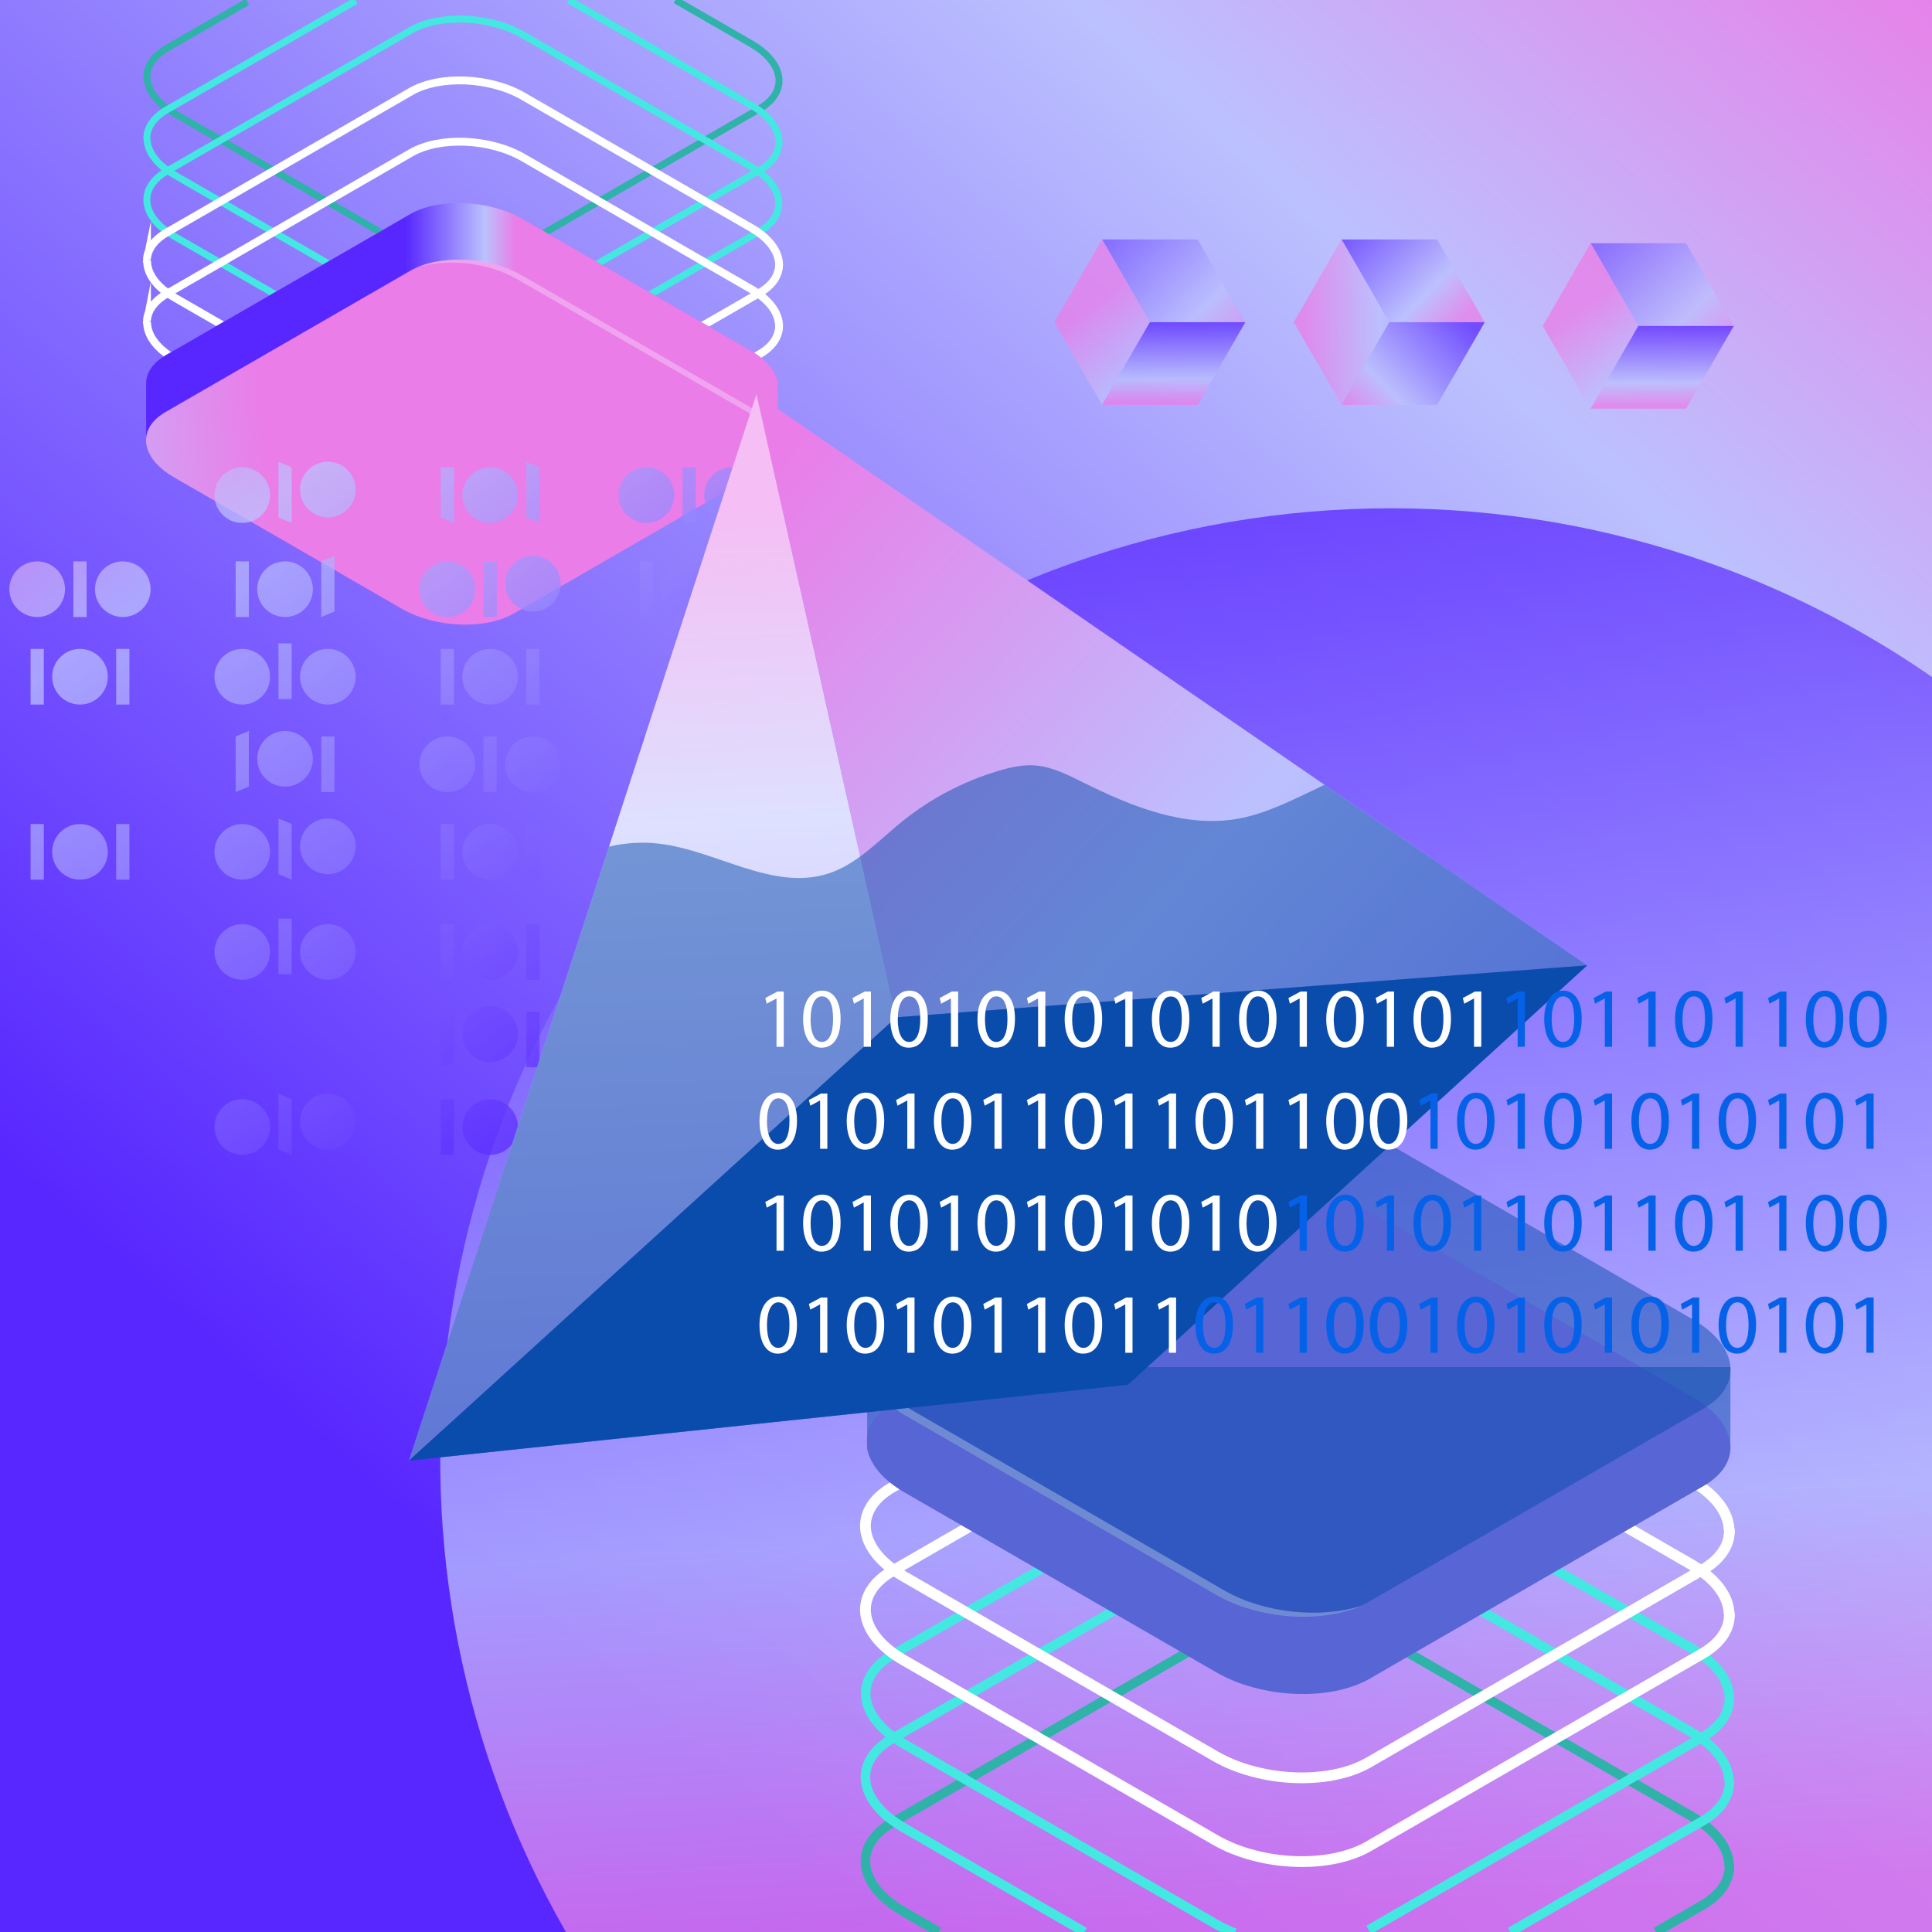 <?xml version="1.0" encoding="UTF-8"?>
<svg id="Layer_1" data-name="Layer 1" xmlns="http://www.w3.org/2000/svg" xmlns:xlink="http://www.w3.org/1999/xlink" viewBox="0 0 700 700">
  <rect x="0" y="0" width="700" height="700" fill="#333333" stroke="none"/>
  <defs>
    <style>
      .cls-1 {
        fill: url(#linear-gradient-38);
      }

      .cls-1, .cls-2, .cls-3, .cls-4, .cls-5, .cls-6, .cls-7, .cls-8, .cls-9, .cls-10, .cls-11, .cls-12, .cls-13, .cls-14, .cls-15, .cls-16, .cls-17, .cls-18, .cls-19, .cls-20, .cls-21, .cls-22, .cls-23, .cls-24, .cls-25, .cls-26, .cls-27, .cls-28, .cls-29, .cls-30, .cls-31, .cls-32, .cls-33, .cls-34, .cls-35, .cls-36, .cls-37, .cls-38, .cls-39, .cls-40, .cls-41, .cls-42, .cls-43, .cls-44, .cls-45, .cls-46, .cls-47, .cls-48, .cls-49, .cls-50, .cls-51, .cls-52, .cls-53, .cls-54, .cls-55, .cls-56, .cls-57, .cls-58, .cls-59, .cls-60, .cls-61, .cls-62, .cls-63, .cls-64, .cls-65, .cls-66, .cls-67, .cls-68, .cls-69, .cls-70, .cls-71, .cls-72, .cls-73, .cls-74, .cls-75, .cls-76, .cls-77, .cls-78, .cls-79, .cls-80, .cls-81, .cls-82, .cls-83, .cls-84, .cls-85, .cls-86, .cls-87, .cls-88 {
        stroke-width: 0px;
      }

      .cls-2 {
        fill: url(#linear-gradient-12);
      }

      .cls-3 {
        fill: url(#linear-gradient-17);
      }

      .cls-89, .cls-90 {
        stroke-width: 2.51px;
      }

      .cls-89, .cls-90, .cls-91, .cls-92, .cls-93, .cls-94 {
        fill: none;
        stroke-miterlimit: 10;
      }

      .cls-89, .cls-94 {
        stroke: #2fb2a8;
      }

      .cls-4 {
        fill: url(#linear-gradient-19);
      }

      .cls-5 {
        fill: url(#linear-gradient-33);
      }

      .cls-6 {
        fill: url(#linear-gradient);
      }

      .cls-7 {
        fill: url(#linear-gradient-62);
      }

      .cls-8 {
        fill: url(#linear-gradient-67);
      }

      .cls-9 {
        fill: url(#linear-gradient-57);
      }

      .cls-10 {
        fill: url(#linear-gradient-21);
      }

      .cls-11 {
        fill: url(#linear-gradient-6);
      }

      .cls-12 {
        fill: url(#linear-gradient-76);
      }

      .cls-13, .cls-15 {
        opacity: .5;
      }

      .cls-13, .cls-81 {
        fill: #0b4dad;
      }

      .cls-14 {
        fill: url(#linear-gradient-42);
      }

      .cls-15, .cls-28, .cls-39 {
        fill: #fff;
      }

      .cls-16 {
        fill: url(#linear-gradient-15);
      }

      .cls-17 {
        fill: url(#linear-gradient-11);
      }

      .cls-18 {
        fill: url(#linear-gradient-81);
      }

      .cls-19 {
        fill: url(#linear-gradient-73);
      }

      .cls-20 {
        fill: url(#linear-gradient-2);
      }

      .cls-20, .cls-95 {
        opacity: .75;
      }

      .cls-21 {
        fill: url(#linear-gradient-5);
      }

      .cls-22 {
        fill: url(#linear-gradient-31);
      }

      .cls-23 {
        fill: url(#linear-gradient-71);
      }

      .cls-24 {
        fill: url(#linear-gradient-58);
      }

      .cls-25 {
        fill: url(#linear-gradient-63);
      }

      .cls-26 {
        fill: url(#linear-gradient-34);
      }

      .cls-90, .cls-92 {
        stroke: #43e8e1;
      }

      .cls-91 {
        stroke-width: 3.9px;
      }

      .cls-91, .cls-93 {
        stroke: #fff;
      }

      .cls-27 {
        fill: url(#linear-gradient-41);
      }

      .cls-28 {
        opacity: .3;
      }

      .cls-29 {
        fill: url(#linear-gradient-40);
      }

      .cls-30 {
        fill: url(#linear-gradient-66);
      }

      .cls-31 {
        fill: url(#linear-gradient-13);
      }

      .cls-32 {
        fill: url(#linear-gradient-23);
      }

      .cls-33 {
        fill: url(#linear-gradient-25);
      }

      .cls-34 {
        fill: url(#linear-gradient-43);
      }

      .cls-35 {
        fill: url(#linear-gradient-16);
      }

      .cls-36 {
        fill: url(#linear-gradient-22);
      }

      .cls-37 {
        fill: url(#linear-gradient-54);
      }

      .cls-38 {
        fill: url(#linear-gradient-55);
      }

      .cls-40 {
        fill: url(#linear-gradient-35);
      }

      .cls-41 {
        fill: url(#linear-gradient-50);
      }

      .cls-42 {
        fill: url(#linear-gradient-32);
      }

      .cls-43 {
        fill: url(#linear-gradient-60);
      }

      .cls-92, .cls-94 {
        stroke-width: 3.43px;
      }

      .cls-44 {
        fill: url(#linear-gradient-59);
      }

      .cls-45 {
        fill: url(#linear-gradient-20);
      }

      .cls-46 {
        fill: url(#linear-gradient-14);
      }

      .cls-47 {
        fill: url(#linear-gradient-52);
      }

      .cls-48 {
        fill: url(#linear-gradient-45);
      }

      .cls-49 {
        fill: #0562e8;
      }

      .cls-50 {
        fill: url(#linear-gradient-7);
      }

      .cls-51 {
        fill: url(#linear-gradient-39);
      }

      .cls-52 {
        fill: url(#linear-gradient-3);
      }

      .cls-53 {
        fill: url(#linear-gradient-77);
      }

      .cls-54 {
        fill: url(#linear-gradient-69);
      }

      .cls-55 {
        fill: url(#linear-gradient-9);
      }

      .cls-56 {
        fill: url(#linear-gradient-27);
      }

      .cls-57 {
        fill: url(#linear-gradient-53);
      }

      .cls-58 {
        fill: url(#linear-gradient-65);
      }

      .cls-59 {
        fill: url(#linear-gradient-36);
      }

      .cls-60 {
        fill: url(#linear-gradient-48);
      }

      .cls-61 {
        fill: url(#linear-gradient-49);
      }

      .cls-62 {
        fill: url(#linear-gradient-8);
      }

      .cls-63 {
        fill: url(#linear-gradient-47);
      }

      .cls-64 {
        fill: url(#linear-gradient-24);
      }

      .cls-65 {
        fill: url(#linear-gradient-26);
      }

      .cls-66 {
        fill: url(#linear-gradient-61);
      }

      .cls-67 {
        fill: url(#linear-gradient-18);
      }

      .cls-68 {
        fill: url(#linear-gradient-51);
      }

      .cls-69 {
        fill: url(#linear-gradient-30);
      }

      .cls-70 {
        fill: url(#linear-gradient-44);
      }

      .cls-71 {
        fill: url(#linear-gradient-68);
      }

      .cls-72 {
        fill: url(#linear-gradient-72);
      }

      .cls-73 {
        fill: url(#linear-gradient-29);
      }

      .cls-74 {
        fill: url(#linear-gradient-46);
      }

      .cls-75 {
        fill: url(#linear-gradient-64);
      }

      .cls-76 {
        fill: url(#linear-gradient-28);
      }

      .cls-77 {
        fill: url(#linear-gradient-56);
      }

      .cls-78 {
        fill: url(#linear-gradient-10);
      }

      .cls-79 {
        fill: url(#linear-gradient-70);
      }

      .cls-80 {
        fill: url(#linear-gradient-78);
      }

      .cls-82 {
        fill: url(#linear-gradient-74);
      }

      .cls-93 {
        stroke-width: 2.85px;
      }

      .cls-83 {
        fill: url(#linear-gradient-4);
      }

      .cls-84 {
        fill: #a47eff;
      }

      .cls-85 {
        fill: url(#linear-gradient-37);
      }

      .cls-86 {
        fill: url(#linear-gradient-80);
      }

      .cls-87 {
        fill: url(#linear-gradient-79);
      }

      .cls-88 {
        fill: url(#linear-gradient-75);
      }
    </style>
    <linearGradient id="linear-gradient" x1="713.59" y1="-59.16" x2="161.59" y2="562.02" gradientUnits="userSpaceOnUse">
      <stop offset=".04" stop-color="#ea7de8"/>
      <stop offset=".31" stop-color="#bcc1fe"/>
      <stop offset="1" stop-color="#5827ff"/>
    </linearGradient>
    <linearGradient id="linear-gradient-2" x1="448.78" y1="714.82" x2="417.76" y2="188.65" xlink:href="#linear-gradient"/>
    <linearGradient id="linear-gradient-3" x1="332.66" y1="-6732.11" x2="374.31" y2="-6732.11" gradientTransform="translate(521.29 -6615.23) rotate(-180)" xlink:href="#linear-gradient"/>
    <linearGradient id="linear-gradient-4" x1="411.74" y1="-6779.6" x2="745.92" y2="-6803.59" gradientTransform="translate(521.29 -6615.23) rotate(-180)" xlink:href="#linear-gradient"/>
    <linearGradient id="linear-gradient-5" x1="-20.33" y1="130.92" x2="195.45" y2="420.35" xlink:href="#linear-gradient"/>
    <linearGradient id="linear-gradient-6" x1="-.87" y1="116.42" x2="214.91" y2="405.85" xlink:href="#linear-gradient"/>
    <linearGradient id="linear-gradient-7" x1="-9.88" y1="123.14" x2="205.9" y2="412.57" xlink:href="#linear-gradient"/>
    <linearGradient id="linear-gradient-8" x1="36.92" y1="88.24" x2="252.7" y2="377.67" xlink:href="#linear-gradient"/>
    <linearGradient id="linear-gradient-9" x1="26.95" y1="95.68" x2="242.73" y2="385.11" xlink:href="#linear-gradient"/>
    <linearGradient id="linear-gradient-10" x1="46.89" y1="80.81" x2="262.67" y2="370.24" xlink:href="#linear-gradient"/>
    <linearGradient id="linear-gradient-11" x1="-83.76" y1="178.22" x2="132.02" y2="467.65" xlink:href="#linear-gradient"/>
    <linearGradient id="linear-gradient-12" x1="-63.83" y1="163.35" x2="151.96" y2="452.79" xlink:href="#linear-gradient"/>
    <linearGradient id="linear-gradient-13" x1="-73.79" y1="170.79" x2="141.99" y2="460.22" xlink:href="#linear-gradient"/>
    <linearGradient id="linear-gradient-14" x1="11.75" y1="107.01" x2="227.53" y2="396.44" xlink:href="#linear-gradient"/>
    <linearGradient id="linear-gradient-15" x1="31.69" y1="92.15" x2="247.47" y2="381.58" xlink:href="#linear-gradient"/>
    <linearGradient id="linear-gradient-16" x1="21.72" y1="99.58" x2="237.5" y2="389.01" xlink:href="#linear-gradient"/>
    <linearGradient id="linear-gradient-17" x1="-25.56" y1="134.83" x2="190.22" y2="424.26" xlink:href="#linear-gradient"/>
    <linearGradient id="linear-gradient-18" x1="-36.01" y1="142.61" x2="179.78" y2="432.04" xlink:href="#linear-gradient"/>
    <linearGradient id="linear-gradient-19" x1="-15.11" y1="127.04" x2="200.67" y2="416.47" xlink:href="#linear-gradient"/>
    <linearGradient id="linear-gradient-20" x1="9.6" y1="108.61" x2="225.38" y2="398.05" xlink:href="#linear-gradient"/>
    <linearGradient id="linear-gradient-21" x1="30.01" y1="93.39" x2="245.79" y2="382.83" xlink:href="#linear-gradient"/>
    <linearGradient id="linear-gradient-22" x1="19.57" y1="101.18" x2="235.35" y2="390.61" xlink:href="#linear-gradient"/>
    <linearGradient id="linear-gradient-23" x1="67.32" y1="65.58" x2="283.1" y2="355.01" xlink:href="#linear-gradient"/>
    <linearGradient id="linear-gradient-24" x1="57.35" y1="73.01" x2="273.14" y2="362.44" xlink:href="#linear-gradient"/>
    <linearGradient id="linear-gradient-25" x1="78.25" y1="57.43" x2="294.03" y2="346.86" xlink:href="#linear-gradient"/>
    <linearGradient id="linear-gradient-26" x1="-28.19" y1="136.79" x2="187.59" y2="426.22" xlink:href="#linear-gradient"/>
    <linearGradient id="linear-gradient-27" x1="-38.16" y1="144.22" x2="177.62" y2="433.65" xlink:href="#linear-gradient"/>
    <linearGradient id="linear-gradient-28" x1="-18.22" y1="129.36" x2="197.56" y2="418.79" xlink:href="#linear-gradient"/>
    <linearGradient id="linear-gradient-29" x1="-53.36" y1="155.55" x2="162.42" y2="444.98" xlink:href="#linear-gradient"/>
    <linearGradient id="linear-gradient-30" x1="-33.42" y1="140.69" x2="182.36" y2="430.12" xlink:href="#linear-gradient"/>
    <linearGradient id="linear-gradient-31" x1="-43.39" y1="148.12" x2="172.39" y2="437.55" xlink:href="#linear-gradient"/>
    <linearGradient id="linear-gradient-32" x1="42.15" y1="84.34" x2="257.93" y2="373.77" xlink:href="#linear-gradient"/>
    <linearGradient id="linear-gradient-33" x1="62.09" y1="69.48" x2="277.87" y2="358.91" xlink:href="#linear-gradient"/>
    <linearGradient id="linear-gradient-34" x1="52.12" y1="76.91" x2="267.9" y2="366.34" xlink:href="#linear-gradient"/>
    <linearGradient id="linear-gradient-35" x1="5.32" y1="111.8" x2="221.1" y2="401.23" xlink:href="#linear-gradient"/>
    <linearGradient id="linear-gradient-36" x1="-5.6" y1="119.95" x2="210.18" y2="409.38" xlink:href="#linear-gradient"/>
    <linearGradient id="linear-gradient-37" x1="14.33" y1="105.08" x2="230.11" y2="394.51" xlink:href="#linear-gradient"/>
    <linearGradient id="linear-gradient-38" x1="-20.35" y1="130.94" x2="195.43" y2="420.37" xlink:href="#linear-gradient"/>
    <linearGradient id="linear-gradient-39" x1="-.89" y1="116.43" x2="214.89" y2="405.87" xlink:href="#linear-gradient"/>
    <linearGradient id="linear-gradient-40" x1="-9.9" y1="123.15" x2="205.88" y2="412.58" xlink:href="#linear-gradient"/>
    <linearGradient id="linear-gradient-41" x1="36.9" y1="88.26" x2="252.68" y2="377.69" xlink:href="#linear-gradient"/>
    <linearGradient id="linear-gradient-42" x1="26.93" y1="95.69" x2="242.71" y2="385.12" xlink:href="#linear-gradient"/>
    <linearGradient id="linear-gradient-43" x1="46.87" y1="80.83" x2="262.65" y2="370.26" xlink:href="#linear-gradient"/>
    <linearGradient id="linear-gradient-44" x1="-36.03" y1="142.63" x2="179.75" y2="432.06" xlink:href="#linear-gradient"/>
    <linearGradient id="linear-gradient-45" x1="-16.09" y1="127.77" x2="199.69" y2="417.2" xlink:href="#linear-gradient"/>
    <linearGradient id="linear-gradient-46" x1="-26.06" y1="135.2" x2="189.72" y2="424.63" xlink:href="#linear-gradient"/>
    <linearGradient id="linear-gradient-47" x1="-73.34" y1="170.45" x2="142.44" y2="459.88" xlink:href="#linear-gradient"/>
    <linearGradient id="linear-gradient-48" x1="-83.79" y1="178.24" x2="131.99" y2="467.67" xlink:href="#linear-gradient"/>
    <linearGradient id="linear-gradient-49" x1="-62.89" y1="162.66" x2="152.89" y2="452.09" xlink:href="#linear-gradient"/>
    <linearGradient id="linear-gradient-50" x1="-5.63" y1="119.96" x2="210.15" y2="409.4" xlink:href="#linear-gradient"/>
    <linearGradient id="linear-gradient-51" x1="14.31" y1="105.1" x2="230.09" y2="394.53" xlink:href="#linear-gradient"/>
    <linearGradient id="linear-gradient-52" x1="4.34" y1="112.53" x2="220.12" y2="401.96" xlink:href="#linear-gradient"/>
    <linearGradient id="linear-gradient-53" x1="-42.46" y1="147.43" x2="173.32" y2="436.86" xlink:href="#linear-gradient"/>
    <linearGradient id="linear-gradient-54" x1="-53.38" y1="155.57" x2="162.4" y2="445" xlink:href="#linear-gradient"/>
    <linearGradient id="linear-gradient-55" x1="-33.45" y1="140.71" x2="182.33" y2="430.14" xlink:href="#linear-gradient"/>
    <linearGradient id="linear-gradient-56" x1="73.3" y1="61.12" x2="289.09" y2="350.55" xlink:href="#linear-gradient"/>
    <linearGradient id="linear-gradient-57" x1="93.24" y1="46.25" x2="309.02" y2="335.69" xlink:href="#linear-gradient"/>
    <linearGradient id="linear-gradient-58" x1="83.27" y1="53.69" x2="299.05" y2="343.12" xlink:href="#linear-gradient"/>
    <linearGradient id="linear-gradient-59" x1="103.71" y1="38.45" x2="319.49" y2="327.88" xlink:href="#linear-gradient"/>
    <linearGradient id="linear-gradient-60" x1="123.64" y1="23.59" x2="339.42" y2="313.02" xlink:href="#linear-gradient"/>
    <linearGradient id="linear-gradient-61" x1="113.68" y1="31.02" x2="329.46" y2="320.45" xlink:href="#linear-gradient"/>
    <linearGradient id="linear-gradient-62" x1="74.17" y1="60.48" x2="289.95" y2="349.91" xlink:href="#linear-gradient"/>
    <linearGradient id="linear-gradient-63" x1="94.1" y1="45.61" x2="309.88" y2="335.04" xlink:href="#linear-gradient"/>
    <linearGradient id="linear-gradient-64" x1="83.66" y1="53.4" x2="299.44" y2="342.83" xlink:href="#linear-gradient"/>
    <linearGradient id="linear-gradient-65" x1="36.38" y1="88.65" x2="252.16" y2="378.08" xlink:href="#linear-gradient"/>
    <linearGradient id="linear-gradient-66" x1="25.93" y1="96.44" x2="241.71" y2="385.87" xlink:href="#linear-gradient"/>
    <linearGradient id="linear-gradient-67" x1="46.83" y1="80.86" x2="262.61" y2="370.29" xlink:href="#linear-gradient"/>
    <linearGradient id="linear-gradient-68" x1="130.01" y1="18.84" x2="345.79" y2="308.27" xlink:href="#linear-gradient"/>
    <linearGradient id="linear-gradient-69" x1="120.04" y1="26.27" x2="335.82" y2="315.7" xlink:href="#linear-gradient"/>
    <linearGradient id="linear-gradient-70" x1="139.98" y1="11.41" x2="355.76" y2="300.84" xlink:href="#linear-gradient"/>
    <linearGradient id="linear-gradient-71" x1="237.08" y1="166.41" x2="821.55" y2="695.82" xlink:href="#linear-gradient"/>
    <linearGradient id="linear-gradient-72" x1="223.3" y1="169.79" x2="243.07" y2="589.08" xlink:href="#linear-gradient"/>
    <linearGradient id="linear-gradient-73" x1="1810.66" y1="-123.65" x2="1873.73" y2="-186.72" gradientTransform="translate(755.7 1943.59) rotate(-90)" xlink:href="#linear-gradient"/>
    <linearGradient id="linear-gradient-74" x1="1834.85" y1="-186.57" x2="1744.99" y2="-117.98" gradientTransform="translate(755.7 1943.59) rotate(-90)" xlink:href="#linear-gradient"/>
    <linearGradient id="linear-gradient-75" x1="1795.52" y1="-153.47" x2="1825.49" y2="-153.47" gradientTransform="translate(755.7 1943.59) rotate(-90)" xlink:href="#linear-gradient"/>
    <linearGradient id="linear-gradient-76" x1="1824.65" y1="-226.5" x2="1864.67" y2="-266.52" gradientTransform="translate(755.7 1943.59) rotate(-90)" xlink:href="#linear-gradient"/>
    <linearGradient id="linear-gradient-77" x1="1826.86" y1="-286.79" x2="1826.86" y2="-185.71" gradientTransform="translate(755.7 1943.59) rotate(-90)" xlink:href="#linear-gradient"/>
    <linearGradient id="linear-gradient-78" x1="1790.9" y1="-264.67" x2="1829.16" y2="-226.41" gradientTransform="translate(755.7 1943.59) rotate(-90)" xlink:href="#linear-gradient"/>
    <linearGradient id="linear-gradient-79" x1="1812.02" y1="-300.62" x2="1875.1" y2="-363.69" gradientTransform="translate(755.7 1943.59) rotate(-90)" xlink:href="#linear-gradient"/>
    <linearGradient id="linear-gradient-80" x1="1836.21" y1="-363.54" x2="1746.36" y2="-294.95" gradientTransform="translate(755.7 1943.59) rotate(-90)" xlink:href="#linear-gradient"/>
    <linearGradient id="linear-gradient-81" x1="1796.88" y1="-330.44" x2="1826.86" y2="-330.44" gradientTransform="translate(755.7 1943.59) rotate(-90)" xlink:href="#linear-gradient"/>
  </defs>
  <rect class="cls-6" width="700" height="700"/>
  <path class="cls-20" d="m700,245.29v454.71H205.04c-75.55-131.62-57.09-302.48,55.37-414.94,119.62-119.62,305.33-132.88,439.59-39.77Z"/>
  <g>
    <path class="cls-94" d="m340.14,700l-12.87-7.43c-7.85-4.56-12.42-10.19-13.48-15.81-.32-1.59-.32-3.19,0-4.78.85-4.35,3.93-8.39,9.45-11.57l49.14-28.34,71.85-41.5c14.33-8.28,39.27-7.22,55.72,2.33l67.82,39.16,45.1,26c8.6,4.99,13.27,11.25,13.59,17.41.21.42.21.95.11,1.59h0c-.32,4.88-3.5,9.55-9.66,13.16l-16.91,9.76"/>
    <path class="cls-92" d="m392.92,700l-65.65-37.89c-7.85-4.56-12.42-10.19-13.48-15.81-.32-1.59-.32-3.19,0-4.78.85-4.35,3.93-8.39,9.45-11.57l49.14-28.34,71.85-41.5c14.33-8.28,39.27-7.22,55.72,2.33l67.82,39.16,45.1,26c8.6,4.99,13.27,11.25,13.59,17.4.21.53.21,1.06.11,1.59h0c-.32,4.88-3.5,9.55-9.66,13.16l-69.69,40.22"/>
    <path class="cls-92" d="m447.44,700.4c-2.55-.99-4.98-2.15-7.25-3.47l-112.82-65.16c-7.85-4.57-12.42-10.19-13.48-15.82-.32-1.59-.32-3.19,0-4.78.85-4.35,3.93-8.39,9.44-11.57l49.14-28.34,71.85-41.5c14.33-8.28,39.27-7.22,55.72,2.33l67.82,39.16,45.11,26c8.6,4.99,13.27,11.25,13.58,17.4.11.53.11,1.06,0,1.59h0c-.32,4.88-3.5,9.55-9.66,13.16l-120.99,69.83"/>
    <path class="cls-91" d="m626.56,585.92c-.32,4.88-3.5,9.55-9.66,13.16l-120.99,69.84c-14.33,8.28-39.27,7.21-55.72-2.34l-112.92-65.17c-7.85-4.56-12.42-10.19-13.48-15.81-.32-1.59-.32-3.18,0-4.78.85-4.35,3.93-8.39,9.45-11.57l49.14-28.34,71.85-41.5c14.33-8.28,39.27-7.22,55.72,2.33l67.82,39.16,45.1,26c8.6,4.99,13.27,11.25,13.59,17.41.21.53.21,1.06.11,1.59h0Z"/>
    <path class="cls-91" d="m626.56,555.56c-.32,4.88-3.5,9.55-9.66,13.16l-120.99,69.84c-14.33,8.28-39.27,7.22-55.72-2.33l-112.92-65.17c-7.85-4.56-12.42-10.19-13.48-15.81-.32-1.59-.32-3.19,0-4.78.85-4.35,3.93-8.39,9.45-11.57l49.14-28.34,71.85-41.5c14.33-8.28,39.27-7.22,55.72,2.33l67.82,39.16,45.1,26c8.6,4.99,13.27,11.25,13.59,17.4.21.53.21,1.06.11,1.59h0Z"/>
    <g>
      <path class="cls-84" d="m626.96,525.19c-.32,4.88-3.5,9.55-9.66,13.16l-120.99,69.84c-14.33,8.28-39.27,7.22-55.72-2.34l-112.92-65.16c-7.85-4.56-12.42-10.19-13.48-15.82-.32-1.59-.32-3.18,0-4.78.85-4.35,3.93-8.39,9.45-11.57l49.14-28.34,71.85-41.5c14.33-8.28,39.27-7.22,55.72,2.33l67.82,39.16,45.1,26c8.6,4.99,13.27,11.25,13.59,17.41.21.42.21.95.11,1.59h0Z"/>
      <path class="cls-13" d="m626.96,495.32v29.87c-.32,4.99-3.5,9.55-9.66,13.16l-108.89,62.83-12.1,7.01c-14.33,8.28-39.27,7.22-55.72-2.34l-112.92-65.16c-7.86-4.56-12.42-10.19-13.48-15.82v-29.55h312.77Z"/>
      <path class="cls-13" d="m617.42,510.23l-120.99,69.84c-14.33,8.28-39.27,7.21-55.72-2.34l-112.92-65.17c-16.45-9.55-18.25-23.98-4.03-32.16l120.99-69.84c14.33-8.28,39.27-7.21,55.72,2.34l112.92,65.17c16.45,9.55,18.25,23.88,4.03,32.16h0Z"/>
      <path class="cls-28" d="m443.78,576.35l-114.2-65.91c-12.31-7.11-16.56-16.98-11.99-24.94-6.9,8.28-3.29,19.32,10.19,27.17l112.92,65.16c15.39,8.92,38,10.4,52.64,3.93-14.75,4.78-35.34,2.76-49.56-5.41Z"/>
    </g>
  </g>
  <g>
    <path class="cls-89" d="m244.71,0l27.52,15.88c5.75,3.34,9.09,7.46,9.86,11.57.23,1.16.23,2.33,0,3.5-.62,3.18-2.87,6.14-6.91,8.46l-35.96,20.74-52.57,30.36c-10.48,6.06-28.73,5.28-40.77-1.71l-49.63-28.66-33-19.03c-6.29-3.65-9.71-8.23-9.94-12.74-.16-.31-.16-.7-.08-1.16h0c.23-3.57,2.56-6.99,7.07-9.63L89.62.67"/>
    <path class="cls-90" d="m206.09,0l66.14,38.17c5.75,3.34,9.09,7.45,9.86,11.57.23,1.17.23,2.33,0,3.5-.62,3.18-2.87,6.14-6.91,8.46l-35.96,20.74-52.57,30.36c-10.48,6.06-28.73,5.28-40.77-1.71l-49.63-28.66-33-19.03c-6.29-3.65-9.71-8.23-9.94-12.74-.16-.39-.16-.78-.08-1.17h0c.23-3.57,2.56-6.99,7.07-9.63L128.92.27"/>
    <path class="cls-90" d="m53.24,71.72c.23-3.57,2.56-6.99,7.07-9.63L148.83,10.99c10.48-6.06,28.73-5.28,40.77,1.71l82.55,47.68c5.75,3.34,9.09,7.46,9.86,11.57.23,1.17.23,2.33,0,3.49-.62,3.18-2.87,6.14-6.91,8.47l-35.96,20.74-52.57,30.36c-10.48,6.06-28.73,5.28-40.77-1.71l-49.62-28.66-33.01-19.03c-6.29-3.65-9.71-8.23-9.94-12.74-.08-.39-.08-.78,0-1.17h0Z"/>
    <path class="cls-93" d="m53.24,93.93c.23-3.57,2.56-6.99,7.07-9.63l88.53-51.1c10.48-6.06,28.73-5.28,40.77,1.71l82.63,47.68c5.75,3.34,9.09,7.45,9.86,11.57.23,1.16.23,2.33,0,3.49-.62,3.18-2.87,6.14-6.91,8.47l-35.96,20.73-52.57,30.36c-10.48,6.06-28.73,5.28-40.77-1.71l-49.63-28.66-33-19.02c-6.29-3.65-9.71-8.23-9.94-12.74-.16-.39-.16-.78-.08-1.16h0Z"/>
    <path class="cls-93" d="m53.24,116.14c.23-3.57,2.56-6.99,7.07-9.63l88.53-51.1c10.48-6.06,28.73-5.28,40.77,1.71l82.63,47.68c5.75,3.34,9.09,7.46,9.86,11.57.23,1.16.23,2.33,0,3.5-.62,3.18-2.87,6.14-6.91,8.46l-35.96,20.74-52.57,30.36c-10.48,6.06-28.73,5.28-40.77-1.71l-49.63-28.66-33-19.03c-6.29-3.65-9.71-8.23-9.94-12.74-.16-.39-.16-.78-.08-1.17h0Z"/>
    <g>
      <path class="cls-84" d="m52.94,138.36c.23-3.57,2.56-6.99,7.07-9.63l88.53-51.1c10.48-6.06,28.73-5.28,40.77,1.71l82.63,47.68c5.75,3.34,9.09,7.46,9.86,11.57.23,1.16.23,2.33,0,3.49-.62,3.18-2.87,6.14-6.91,8.47l-35.96,20.73-52.57,30.36c-10.48,6.06-28.73,5.28-40.77-1.71l-49.63-28.66-33-19.03c-6.29-3.65-9.71-8.23-9.94-12.74-.16-.31-.16-.7-.08-1.16h0Z"/>
      <path class="cls-52" d="m52.94,160.22v-21.86c.23-3.65,2.56-6.99,7.07-9.63l79.68-45.97,8.85-5.13c10.48-6.06,28.73-5.28,40.77,1.71l82.63,47.68c5.75,3.34,9.09,7.46,9.86,11.57v21.62H52.94Z"/>
      <path class="cls-83" d="m59.93,149.31l88.53-51.1c10.48-6.06,28.73-5.28,40.77,1.71l82.63,47.68c12.04,6.99,13.36,17.55,2.95,23.53l-88.53,51.1c-10.48,6.06-28.73,5.28-40.77-1.71l-82.63-47.68c-12.04-6.99-13.36-17.47-2.95-23.53h0Z"/>
      <path class="cls-28" d="m186.98,100.93l83.56,48.23c9.01,5.2,12.12,12.43,8.78,18.25,5.05-6.06,2.41-14.13-7.46-19.88l-82.63-47.68c-11.26-6.52-27.8-7.61-38.52-2.87,10.79-3.5,25.86-2.02,36.27,3.96Z"/>
    </g>
  </g>
  <g>
    <g class="cls-95">
      <g>
        <polygon class="cls-21" points="90.17 285.01 85.38 287 85.38 266.84 90.17 264.85 90.17 285.01"/>
        <rect class="cls-11" x="116.4" y="266.84" width="4.79" height="20.16"/>
        <circle class="cls-50" cx="103.28" cy="274.93" r="10.08"/>
        <rect class="cls-62" x="175.19" y="266.84" width="4.79" height="20.16"/>
        <circle class="cls-55" cx="162.08" cy="276.92" r="10.08"/>
        <circle class="cls-78" cx="193.1" cy="276.92" r="10.08"/>
        <rect class="cls-17" x="11.08" y="298.56" width="4.79" height="20.16"/>
        <rect class="cls-2" x="42.1" y="298.56" width="4.79" height="20.16"/>
        <circle class="cls-31" cx="28.98" cy="308.64" r="10.08"/>
        <rect class="cls-46" x="159.68" y="298.56" width="4.79" height="20.16"/>
        <rect class="cls-16" x="190.7" y="298.56" width="4.79" height="20.16"/>
        <circle class="cls-35" cx="177.59" cy="308.64" r="10.08"/>
        <polygon class="cls-3" points="105.68 318.72 100.89 316.73 100.89 296.57 105.68 298.56 105.68 318.72"/>
        <circle class="cls-67" cx="87.78" cy="308.64" r="10.08"/>
        <circle class="cls-4" cx="118.79" cy="306.65" r="10.08"/>
        <rect class="cls-45" x="85.38" y="203.4" width="4.79" height="20.16"/>
        <polygon class="cls-10" points="121.19 221.56 116.4 223.56 116.4 203.4 121.19 201.4 121.19 221.56"/>
        <circle class="cls-36" cx="103.28" cy="213.48" r="10.08"/>
        <rect class="cls-32" x="175.19" y="203.4" width="4.79" height="20.16"/>
        <circle class="cls-64" cx="162.08" cy="213.48" r="10.08"/>
        <circle class="cls-33" cx="193.1" cy="211.48" r="10.08"/>
        <rect class="cls-65" x="26.59" y="203.4" width="4.79" height="20.16"/>
        <circle class="cls-56" cx="13.47" cy="213.48" r="10.08"/>
        <circle class="cls-76" cx="44.49" cy="213.48" r="10.08"/>
        <rect class="cls-73" x="11.08" y="235.12" width="4.79" height="20.16"/>
        <rect class="cls-69" x="42.1" y="235.12" width="4.79" height="20.16"/>
        <circle class="cls-22" cx="28.98" cy="245.2" r="10.08"/>
        <rect class="cls-42" x="159.68" y="235.12" width="4.79" height="20.16"/>
        <rect class="cls-5" x="190.7" y="235.12" width="4.79" height="20.16"/>
        <circle class="cls-26" cx="177.59" cy="245.2" r="10.08"/>
        <rect class="cls-40" x="100.89" y="233.12" width="4.79" height="20.16"/>
        <circle class="cls-59" cx="87.78" cy="245.2" r="10.08"/>
        <circle class="cls-85" cx="118.79" cy="245.2" r="10.08"/>
        <polygon class="cls-1" points="164.47 384.72 159.68 386.71 159.68 366.55 164.47 364.56 164.47 384.72"/>
        <rect class="cls-51" x="190.7" y="366.55" width="4.79" height="20.16"/>
        <circle class="cls-29" cx="177.59" cy="374.64" r="10.08"/>
        <rect class="cls-27" x="249.49" y="366.55" width="4.79" height="20.16"/>
        <circle class="cls-14" cx="236.38" cy="376.63" r="10.08"/>
        <circle class="cls-34" cx="267.4" cy="376.63" r="10.08"/>
        <rect class="cls-70" x="159.68" y="398.27" width="4.79" height="20.16"/>
        <rect class="cls-48" x="190.7" y="398.27" width="4.79" height="20.16"/>
        <circle class="cls-74" cx="177.59" cy="408.36" r="10.08"/>
        <polygon class="cls-63" points="105.68 418.44 100.89 416.44 100.89 396.28 105.68 398.27 105.68 418.44"/>
        <circle class="cls-60" cx="87.78" cy="408.36" r="10.08"/>
        <circle class="cls-61" cx="118.79" cy="406.36" r="10.08"/>
        <rect class="cls-41" x="159.68" y="334.83" width="4.79" height="20.16"/>
        <rect class="cls-68" x="190.7" y="334.83" width="4.79" height="20.16"/>
        <circle class="cls-47" cx="177.59" cy="344.91" r="10.08"/>
        <rect class="cls-57" x="100.89" y="332.84" width="4.79" height="20.16"/>
        <circle class="cls-37" cx="87.78" cy="344.91" r="10.08"/>
        <circle class="cls-38" cx="118.79" cy="344.91" r="10.08"/>
        <rect class="cls-77" x="231.8" y="266.84" width="4.79" height="20.16"/>
        <rect class="cls-9" x="262.81" y="266.84" width="4.79" height="20.16"/>
        <circle class="cls-24" cx="249.7" cy="276.92" r="10.08"/>
        <rect class="cls-44" x="231.8" y="203.4" width="4.79" height="20.16"/>
        <rect class="cls-43" x="262.81" y="203.4" width="4.79" height="20.16"/>
        <circle class="cls-66" cx="249.7" cy="213.48" r="10.08"/>
        <polygon class="cls-7" points="164.47 189.47 159.68 187.47 159.68 169.31 164.47 169.31 164.47 189.47"/>
        <polygon class="cls-25" points="195.49 189.47 190.7 187.47 190.7 167.31 195.49 169.31 195.49 189.47"/>
        <circle class="cls-75" cx="177.59" cy="179.39" r="10.08"/>
        <polygon class="cls-58" points="105.68 189.47 100.89 187.47 100.89 167.31 105.68 169.31 105.68 189.47"/>
        <circle class="cls-30" cx="87.78" cy="179.39" r="10.08"/>
        <circle class="cls-8" cx="118.79" cy="177.39" r="10.08"/>
        <rect class="cls-71" x="247.31" y="169.31" width="4.79" height="20.16"/>
        <circle class="cls-54" cx="234.19" cy="179.39" r="10.08"/>
        <circle class="cls-79" cx="265.21" cy="179.39" r="10.08"/>
      </g>
    </g>
    <g>
      <polygon class="cls-23" points="324.73 368.59 274.08 142.84 575.07 349.77 324.73 368.59"/>
      <polygon class="cls-72" points="324.73 368.59 274.08 142.84 148.19 529.21 324.73 368.59"/>
      <polygon class="cls-15" points="324.73 368.59 274.08 142.84 148.19 529.21 324.73 368.59"/>
      <polygon class="cls-81" points="324.73 368.59 575.07 349.77 408.66 501.72 148.19 529.21 324.73 368.59"/>
    </g>
    <path class="cls-13" d="m575.07,349.78l-166.42,151.94-260.47,27.5,72.48-222.47c5.83-1.38,11.89-1.78,17.85-1.11,21.04,2.39,41.49,17.38,61.63,10.85,4.2-1.36,7.95-3.56,11.51-6.16,5.18-3.78,9.91-8.39,14.91-12.45,10.4-8.45,22.49-14.83,35.35-18.63,4.22-1.25,8.6-2.23,12.98-1.93,6.17.44,11.85,3.34,17.39,6.09,17.56,8.74,36.98,16.68,56.29,13.22,10.96-1.96,21.11-7.49,31.33-12.27l95.17,65.42Z"/>
    <g>
      <path class="cls-49" d="m549.87,361.78h-.06l-3.48,1.88-.52-2.06,4.37-2.34h2.31v20.01h-2.62v-17.48Z"/>
      <path class="cls-49" d="m573.08,369.04c0,6.8-2.52,10.56-6.96,10.56-3.91,0-6.56-3.66-6.62-10.28,0-6.71,2.89-10.4,6.96-10.4s6.62,3.76,6.62,10.13Zm-10.87.31c0,5.2,1.6,8.16,4.06,8.16,2.77,0,4.09-3.23,4.09-8.34s-1.26-8.16-4.06-8.16c-2.37,0-4.09,2.89-4.09,8.34Z"/>
      <path class="cls-49" d="m581.46,361.78h-.06l-3.48,1.88-.52-2.06,4.37-2.34h2.31v20.01h-2.62v-17.48Z"/>
      <path class="cls-49" d="m597.25,361.78h-.06l-3.48,1.88-.52-2.06,4.37-2.34h2.31v20.01h-2.62v-17.48Z"/>
      <path class="cls-49" d="m620.47,369.04c0,6.8-2.52,10.56-6.96,10.56-3.91,0-6.56-3.66-6.62-10.28,0-6.71,2.89-10.4,6.96-10.4s6.62,3.76,6.62,10.13Zm-10.87.31c0,5.2,1.6,8.16,4.06,8.16,2.77,0,4.09-3.23,4.09-8.34s-1.26-8.16-4.06-8.16c-2.37,0-4.09,2.89-4.09,8.34Z"/>
      <path class="cls-49" d="m628.84,361.78h-.06l-3.48,1.88-.52-2.06,4.37-2.34h2.31v20.01h-2.62v-17.48Z"/>
      <path class="cls-49" d="m644.64,361.78h-.06l-3.48,1.88-.52-2.06,4.37-2.34h2.31v20.01h-2.62v-17.48Z"/>
      <path class="cls-49" d="m667.85,369.04c0,6.8-2.52,10.56-6.96,10.56-3.91,0-6.56-3.66-6.62-10.28,0-6.71,2.89-10.4,6.96-10.4s6.62,3.76,6.62,10.13Zm-10.87.31c0,5.2,1.6,8.16,4.06,8.16,2.77,0,4.09-3.23,4.09-8.34s-1.26-8.16-4.06-8.16c-2.37,0-4.09,2.89-4.09,8.34Z"/>
      <path class="cls-49" d="m683.65,369.04c0,6.8-2.52,10.56-6.96,10.56-3.91,0-6.56-3.66-6.62-10.28,0-6.71,2.89-10.4,6.96-10.4s6.62,3.76,6.62,10.13Zm-10.87.31c0,5.2,1.6,8.16,4.06,8.16,2.77,0,4.09-3.23,4.09-8.34s-1.26-8.16-4.06-8.16c-2.37,0-4.09,2.89-4.09,8.34Z"/>
      <path class="cls-49" d="m518.28,398.73h-.06l-3.48,1.88-.52-2.06,4.37-2.34h2.31v20.01h-2.62v-17.48Z"/>
      <path class="cls-49" d="m541.49,405.99c0,6.8-2.52,10.56-6.96,10.56-3.91,0-6.56-3.66-6.62-10.28,0-6.71,2.89-10.4,6.96-10.4s6.62,3.76,6.62,10.13Zm-10.87.31c0,5.2,1.6,8.16,4.06,8.16,2.77,0,4.09-3.23,4.09-8.34s-1.26-8.16-4.06-8.16c-2.37,0-4.09,2.89-4.09,8.34Z"/>
      <path class="cls-49" d="m549.87,398.73h-.06l-3.48,1.88-.52-2.06,4.37-2.34h2.31v20.01h-2.62v-17.48Z"/>
      <path class="cls-49" d="m573.08,405.99c0,6.8-2.52,10.56-6.96,10.56-3.91,0-6.56-3.66-6.62-10.28,0-6.71,2.89-10.4,6.96-10.4s6.62,3.76,6.62,10.13Zm-10.87.31c0,5.2,1.6,8.16,4.06,8.16,2.77,0,4.09-3.23,4.09-8.34s-1.26-8.16-4.06-8.16c-2.37,0-4.09,2.89-4.09,8.34Z"/>
      <path class="cls-49" d="m581.46,398.73h-.06l-3.48,1.88-.52-2.06,4.37-2.34h2.31v20.01h-2.62v-17.48Z"/>
      <path class="cls-49" d="m604.67,405.99c0,6.8-2.52,10.56-6.96,10.56-3.91,0-6.56-3.66-6.62-10.28,0-6.71,2.89-10.4,6.96-10.4s6.62,3.76,6.62,10.13Zm-10.87.31c0,5.2,1.6,8.16,4.06,8.16,2.77,0,4.09-3.23,4.09-8.34s-1.26-8.16-4.06-8.16c-2.37,0-4.09,2.89-4.09,8.34Z"/>
      <path class="cls-49" d="m613.05,398.73h-.06l-3.48,1.88-.52-2.06,4.37-2.34h2.31v20.01h-2.62v-17.48Z"/>
      <path class="cls-49" d="m636.26,405.99c0,6.8-2.52,10.56-6.96,10.56-3.91,0-6.56-3.66-6.62-10.28,0-6.71,2.89-10.4,6.96-10.4s6.62,3.76,6.62,10.13Zm-10.87.31c0,5.2,1.6,8.16,4.06,8.16,2.77,0,4.09-3.23,4.09-8.34s-1.26-8.16-4.06-8.16c-2.37,0-4.09,2.89-4.09,8.34Z"/>
      <path class="cls-49" d="m644.64,398.73h-.06l-3.48,1.88-.52-2.06,4.37-2.34h2.31v20.01h-2.62v-17.48Z"/>
      <path class="cls-49" d="m667.85,405.99c0,6.8-2.52,10.56-6.96,10.56-3.91,0-6.56-3.66-6.62-10.28,0-6.71,2.89-10.4,6.96-10.4s6.62,3.76,6.62,10.13Zm-10.87.31c0,5.2,1.6,8.16,4.06,8.16,2.77,0,4.09-3.23,4.09-8.34s-1.26-8.16-4.06-8.16c-2.37,0-4.09,2.89-4.09,8.34Z"/>
      <path class="cls-49" d="m676.23,398.73h-.06l-3.48,1.88-.52-2.06,4.37-2.34h2.31v20.01h-2.62v-17.48Z"/>
      <path class="cls-49" d="m470.89,435.68h-.06l-3.48,1.88-.52-2.06,4.37-2.34h2.31v20.01h-2.62v-17.48Z"/>
      <path class="cls-49" d="m494.1,442.94c0,6.8-2.52,10.56-6.96,10.56-3.91,0-6.56-3.66-6.62-10.28,0-6.71,2.89-10.4,6.96-10.4s6.62,3.76,6.62,10.13Zm-10.87.31c0,5.2,1.6,8.16,4.06,8.16,2.77,0,4.09-3.23,4.09-8.34s-1.26-8.16-4.06-8.16c-2.37,0-4.09,2.89-4.09,8.34Z"/>
      <path class="cls-49" d="m502.48,435.68h-.06l-3.48,1.88-.52-2.06,4.37-2.34h2.31v20.01h-2.62v-17.48Z"/>
      <path class="cls-49" d="m525.7,442.94c0,6.8-2.52,10.56-6.96,10.56-3.91,0-6.56-3.66-6.62-10.28,0-6.71,2.89-10.4,6.96-10.4s6.62,3.76,6.62,10.13Zm-10.87.31c0,5.2,1.6,8.16,4.06,8.16,2.77,0,4.09-3.23,4.09-8.34s-1.26-8.16-4.06-8.16c-2.37,0-4.09,2.89-4.09,8.34Z"/>
      <path class="cls-49" d="m534.07,435.68h-.06l-3.48,1.88-.52-2.06,4.37-2.34h2.31v20.01h-2.62v-17.48Z"/>
      <path class="cls-49" d="m549.87,435.68h-.06l-3.48,1.88-.52-2.06,4.37-2.34h2.31v20.01h-2.62v-17.48Z"/>
      <path class="cls-49" d="m573.08,442.94c0,6.8-2.52,10.56-6.96,10.56-3.91,0-6.56-3.66-6.62-10.28,0-6.71,2.89-10.4,6.96-10.4s6.62,3.76,6.62,10.13Zm-10.87.31c0,5.2,1.6,8.16,4.06,8.16,2.77,0,4.09-3.23,4.09-8.34s-1.26-8.16-4.06-8.16c-2.37,0-4.09,2.89-4.09,8.34Z"/>
      <path class="cls-49" d="m581.46,435.68h-.06l-3.48,1.88-.52-2.06,4.37-2.34h2.31v20.01h-2.62v-17.48Z"/>
      <path class="cls-49" d="m597.25,435.68h-.06l-3.48,1.88-.52-2.06,4.37-2.34h2.31v20.01h-2.62v-17.48Z"/>
      <path class="cls-49" d="m620.47,442.94c0,6.8-2.52,10.56-6.96,10.56-3.91,0-6.56-3.66-6.62-10.28,0-6.71,2.89-10.4,6.96-10.4s6.62,3.76,6.62,10.13Zm-10.87.31c0,5.2,1.6,8.16,4.06,8.16,2.77,0,4.09-3.23,4.09-8.34s-1.26-8.16-4.06-8.16c-2.37,0-4.09,2.89-4.09,8.34Z"/>
      <path class="cls-49" d="m628.84,435.68h-.06l-3.48,1.88-.52-2.06,4.37-2.34h2.31v20.01h-2.62v-17.48Z"/>
      <path class="cls-49" d="m644.64,435.68h-.06l-3.48,1.88-.52-2.06,4.37-2.34h2.31v20.01h-2.62v-17.48Z"/>
      <path class="cls-49" d="m667.85,442.94c0,6.8-2.52,10.56-6.96,10.56-3.91,0-6.56-3.66-6.62-10.28,0-6.71,2.89-10.4,6.96-10.4s6.62,3.76,6.62,10.13Zm-10.87.31c0,5.2,1.6,8.16,4.06,8.16,2.77,0,4.09-3.23,4.09-8.34s-1.26-8.16-4.06-8.16c-2.37,0-4.09,2.89-4.09,8.34Z"/>
      <path class="cls-49" d="m683.65,442.94c0,6.8-2.52,10.56-6.96,10.56-3.91,0-6.56-3.66-6.62-10.28,0-6.71,2.89-10.4,6.96-10.4s6.62,3.76,6.62,10.13Zm-10.87.31c0,5.2,1.6,8.16,4.06,8.16,2.77,0,4.09-3.23,4.09-8.34s-1.26-8.16-4.06-8.16c-2.37,0-4.09,2.89-4.09,8.34Z"/>
      <path class="cls-49" d="m446.72,479.89c0,6.8-2.52,10.56-6.96,10.56-3.91,0-6.56-3.66-6.62-10.28,0-6.71,2.89-10.4,6.96-10.4s6.62,3.76,6.62,10.13Zm-10.87.31c0,5.2,1.6,8.16,4.06,8.16,2.77,0,4.09-3.23,4.09-8.34s-1.26-8.16-4.06-8.16c-2.37,0-4.09,2.89-4.09,8.34Z"/>
      <path class="cls-49" d="m455.1,472.63h-.06l-3.48,1.88-.52-2.06,4.37-2.34h2.31v20.01h-2.62v-17.48Z"/>
      <path class="cls-49" d="m470.89,472.63h-.06l-3.48,1.88-.52-2.06,4.37-2.34h2.31v20.01h-2.62v-17.48Z"/>
      <path class="cls-49" d="m494.1,479.89c0,6.8-2.52,10.56-6.96,10.56-3.91,0-6.56-3.66-6.62-10.28,0-6.71,2.89-10.4,6.96-10.4s6.62,3.76,6.62,10.13Zm-10.87.31c0,5.2,1.6,8.16,4.06,8.16,2.77,0,4.09-3.23,4.09-8.34s-1.26-8.16-4.06-8.16c-2.37,0-4.09,2.89-4.09,8.34Z"/>
      <path class="cls-49" d="m509.9,479.89c0,6.8-2.52,10.56-6.96,10.56-3.91,0-6.56-3.66-6.62-10.28,0-6.71,2.89-10.4,6.96-10.4s6.62,3.76,6.62,10.13Zm-10.87.31c0,5.2,1.6,8.16,4.06,8.16,2.77,0,4.09-3.23,4.09-8.34s-1.26-8.16-4.06-8.16c-2.37,0-4.09,2.89-4.09,8.34Z"/>
      <path class="cls-49" d="m518.28,472.63h-.06l-3.48,1.88-.52-2.06,4.37-2.34h2.31v20.01h-2.62v-17.48Z"/>
      <path class="cls-49" d="m541.49,479.89c0,6.8-2.52,10.56-6.96,10.56-3.91,0-6.56-3.66-6.62-10.28,0-6.71,2.89-10.4,6.96-10.4s6.62,3.76,6.62,10.13Zm-10.87.31c0,5.2,1.6,8.16,4.06,8.16,2.77,0,4.09-3.23,4.09-8.34s-1.26-8.16-4.06-8.16c-2.37,0-4.09,2.89-4.09,8.34Z"/>
      <path class="cls-49" d="m549.87,472.63h-.06l-3.48,1.88-.52-2.06,4.37-2.34h2.31v20.01h-2.62v-17.48Z"/>
      <path class="cls-49" d="m573.08,479.89c0,6.8-2.52,10.56-6.96,10.56-3.91,0-6.56-3.66-6.62-10.28,0-6.71,2.89-10.4,6.96-10.4s6.62,3.76,6.62,10.13Zm-10.87.31c0,5.2,1.6,8.16,4.06,8.16,2.77,0,4.09-3.23,4.09-8.34s-1.26-8.16-4.06-8.16c-2.37,0-4.09,2.89-4.09,8.34Z"/>
      <path class="cls-49" d="m581.46,472.63h-.06l-3.48,1.88-.52-2.06,4.37-2.34h2.31v20.01h-2.62v-17.48Z"/>
      <path class="cls-49" d="m604.67,479.89c0,6.8-2.52,10.56-6.96,10.56-3.91,0-6.56-3.66-6.62-10.28,0-6.71,2.89-10.4,6.96-10.4s6.62,3.76,6.62,10.13Zm-10.87.31c0,5.2,1.6,8.16,4.06,8.16,2.77,0,4.09-3.23,4.09-8.34s-1.26-8.16-4.06-8.16c-2.37,0-4.09,2.89-4.09,8.34Z"/>
      <path class="cls-49" d="m613.05,472.63h-.06l-3.48,1.88-.52-2.06,4.37-2.34h2.31v20.01h-2.62v-17.48Z"/>
      <path class="cls-49" d="m636.26,479.89c0,6.8-2.52,10.56-6.96,10.56-3.91,0-6.56-3.66-6.62-10.28,0-6.71,2.89-10.4,6.96-10.4s6.62,3.76,6.62,10.13Zm-10.87.31c0,5.2,1.6,8.16,4.06,8.16,2.77,0,4.09-3.23,4.09-8.34s-1.26-8.16-4.06-8.16c-2.37,0-4.09,2.89-4.09,8.34Z"/>
      <path class="cls-49" d="m644.64,472.63h-.06l-3.48,1.88-.52-2.06,4.37-2.34h2.31v20.01h-2.62v-17.48Z"/>
      <path class="cls-49" d="m667.85,479.89c0,6.8-2.52,10.56-6.96,10.56-3.91,0-6.56-3.66-6.62-10.28,0-6.71,2.89-10.4,6.96-10.4s6.62,3.76,6.62,10.13Zm-10.87.31c0,5.2,1.6,8.16,4.06,8.16,2.77,0,4.09-3.23,4.09-8.34s-1.26-8.16-4.06-8.16c-2.37,0-4.09,2.89-4.09,8.34Z"/>
      <path class="cls-49" d="m676.23,472.63h-.06l-3.48,1.88-.52-2.06,4.37-2.34h2.31v20.01h-2.62v-17.48Z"/>
    </g>
    <g>
      <path class="cls-39" d="m281.35,361.78h-.06l-3.48,1.88-.52-2.06,4.37-2.34h2.31v20.01h-2.62v-17.48Z"/>
      <path class="cls-39" d="m304.56,369.04c0,6.8-2.52,10.56-6.96,10.56-3.91,0-6.56-3.66-6.62-10.28,0-6.71,2.89-10.4,6.96-10.4s6.62,3.76,6.62,10.13Zm-10.87.31c0,5.2,1.6,8.16,4.06,8.16,2.77,0,4.09-3.23,4.09-8.34s-1.26-8.16-4.06-8.16c-2.37,0-4.09,2.89-4.09,8.34Z"/>
      <path class="cls-39" d="m312.94,361.78h-.06l-3.48,1.88-.52-2.06,4.37-2.34h2.31v20.01h-2.62v-17.48Z"/>
      <path class="cls-39" d="m336.15,369.04c0,6.8-2.52,10.56-6.96,10.56-3.91,0-6.56-3.66-6.62-10.28,0-6.71,2.89-10.4,6.96-10.4s6.62,3.76,6.62,10.13Zm-10.87.31c0,5.2,1.6,8.16,4.06,8.16,2.77,0,4.09-3.23,4.09-8.34s-1.26-8.16-4.06-8.16c-2.37,0-4.09,2.89-4.09,8.34Z"/>
      <path class="cls-39" d="m344.53,361.78h-.06l-3.48,1.88-.52-2.06,4.37-2.34h2.31v20.01h-2.62v-17.48Z"/>
      <path class="cls-39" d="m367.74,369.04c0,6.8-2.52,10.56-6.96,10.56-3.91,0-6.56-3.66-6.62-10.28,0-6.71,2.89-10.4,6.96-10.4s6.62,3.76,6.62,10.13Zm-10.87.31c0,5.2,1.6,8.16,4.06,8.16,2.77,0,4.09-3.23,4.09-8.34s-1.26-8.16-4.06-8.16c-2.37,0-4.09,2.89-4.09,8.34Z"/>
      <path class="cls-39" d="m376.12,361.78h-.06l-3.48,1.88-.52-2.06,4.37-2.34h2.31v20.01h-2.62v-17.48Z"/>
      <path class="cls-39" d="m399.33,369.04c0,6.8-2.52,10.56-6.96,10.56-3.91,0-6.56-3.66-6.62-10.28,0-6.71,2.89-10.4,6.96-10.4s6.62,3.76,6.62,10.13Zm-10.87.31c0,5.2,1.6,8.16,4.06,8.16,2.77,0,4.09-3.23,4.09-8.34s-1.26-8.16-4.06-8.16c-2.37,0-4.09,2.89-4.09,8.34Z"/>
      <path class="cls-39" d="m407.71,361.78h-.06l-3.48,1.88-.52-2.06,4.37-2.34h2.31v20.01h-2.62v-17.48Z"/>
      <path class="cls-39" d="m430.92,369.04c0,6.8-2.52,10.56-6.96,10.56-3.91,0-6.56-3.66-6.62-10.28,0-6.71,2.89-10.4,6.96-10.4s6.62,3.76,6.62,10.13Zm-10.87.31c0,5.2,1.6,8.16,4.06,8.16,2.77,0,4.09-3.23,4.09-8.34s-1.26-8.16-4.06-8.16c-2.37,0-4.09,2.89-4.09,8.34Z"/>
      <path class="cls-39" d="m439.3,361.78h-.06l-3.48,1.88-.52-2.06,4.37-2.34h2.31v20.01h-2.62v-17.48Z"/>
      <path class="cls-39" d="m462.51,369.04c0,6.8-2.52,10.56-6.96,10.56-3.91,0-6.56-3.66-6.62-10.28,0-6.71,2.89-10.4,6.96-10.4s6.62,3.76,6.62,10.13Zm-10.87.31c0,5.2,1.6,8.16,4.06,8.16,2.77,0,4.09-3.23,4.09-8.34s-1.26-8.16-4.06-8.16c-2.37,0-4.09,2.89-4.09,8.34Z"/>
      <path class="cls-39" d="m470.89,361.78h-.06l-3.48,1.88-.52-2.06,4.37-2.34h2.31v20.01h-2.62v-17.48Z"/>
      <path class="cls-39" d="m494.1,369.04c0,6.8-2.52,10.56-6.96,10.56-3.91,0-6.56-3.66-6.62-10.28,0-6.71,2.89-10.4,6.96-10.4s6.62,3.76,6.62,10.13Zm-10.87.31c0,5.2,1.6,8.16,4.06,8.16,2.77,0,4.09-3.23,4.09-8.34s-1.26-8.16-4.06-8.16c-2.37,0-4.09,2.89-4.09,8.34Z"/>
      <path class="cls-39" d="m502.48,361.78h-.06l-3.48,1.88-.52-2.06,4.37-2.34h2.31v20.01h-2.62v-17.48Z"/>
      <path class="cls-39" d="m525.7,369.04c0,6.8-2.52,10.56-6.96,10.56-3.91,0-6.56-3.66-6.62-10.28,0-6.71,2.89-10.4,6.96-10.4s6.62,3.76,6.62,10.13Zm-10.87.31c0,5.2,1.6,8.16,4.06,8.16,2.77,0,4.09-3.23,4.09-8.34s-1.26-8.16-4.06-8.16c-2.37,0-4.09,2.89-4.09,8.34Z"/>
      <path class="cls-39" d="m534.07,361.78h-.06l-3.48,1.88-.52-2.06,4.37-2.34h2.31v20.01h-2.62v-17.48Z"/>
      <path class="cls-39" d="m288.76,405.99c0,6.8-2.52,10.56-6.96,10.56-3.91,0-6.56-3.66-6.62-10.28,0-6.71,2.89-10.4,6.96-10.4s6.62,3.76,6.62,10.13Zm-10.87.31c0,5.2,1.6,8.16,4.06,8.16,2.77,0,4.09-3.23,4.09-8.34s-1.26-8.16-4.06-8.16c-2.37,0-4.09,2.89-4.09,8.34Z"/>
      <path class="cls-39" d="m297.14,398.73h-.06l-3.48,1.88-.52-2.06,4.37-2.34h2.31v20.01h-2.62v-17.48Z"/>
      <path class="cls-39" d="m320.36,405.99c0,6.8-2.52,10.56-6.96,10.56-3.91,0-6.56-3.66-6.62-10.28,0-6.71,2.89-10.4,6.96-10.4s6.62,3.76,6.62,10.13Zm-10.87.31c0,5.2,1.6,8.16,4.06,8.16,2.77,0,4.09-3.23,4.09-8.34s-1.26-8.16-4.06-8.16c-2.37,0-4.09,2.89-4.09,8.34Z"/>
      <path class="cls-39" d="m328.73,398.73h-.06l-3.48,1.88-.52-2.06,4.37-2.34h2.31v20.01h-2.62v-17.48Z"/>
      <path class="cls-39" d="m351.95,405.99c0,6.8-2.52,10.56-6.96,10.56-3.91,0-6.56-3.66-6.62-10.28,0-6.71,2.89-10.4,6.96-10.4s6.62,3.76,6.62,10.13Zm-10.87.31c0,5.2,1.6,8.16,4.06,8.16,2.77,0,4.09-3.23,4.09-8.34s-1.26-8.16-4.06-8.16c-2.37,0-4.09,2.89-4.09,8.34Z"/>
      <path class="cls-39" d="m360.32,398.73h-.06l-3.48,1.88-.52-2.06,4.37-2.34h2.31v20.01h-2.62v-17.48Z"/>
      <path class="cls-39" d="m376.12,398.73h-.06l-3.48,1.88-.52-2.06,4.37-2.34h2.31v20.01h-2.62v-17.48Z"/>
      <path class="cls-39" d="m399.33,405.99c0,6.8-2.52,10.56-6.96,10.56-3.91,0-6.56-3.66-6.62-10.28,0-6.71,2.89-10.4,6.96-10.4s6.62,3.76,6.62,10.13Zm-10.87.31c0,5.2,1.6,8.16,4.06,8.16,2.77,0,4.09-3.23,4.09-8.34s-1.26-8.16-4.06-8.16c-2.37,0-4.09,2.89-4.09,8.34Z"/>
      <path class="cls-39" d="m407.71,398.73h-.06l-3.48,1.88-.52-2.06,4.37-2.34h2.31v20.01h-2.62v-17.48Z"/>
      <path class="cls-39" d="m423.5,398.73h-.06l-3.48,1.88-.52-2.06,4.37-2.34h2.31v20.01h-2.62v-17.48Z"/>
      <path class="cls-39" d="m446.72,405.99c0,6.8-2.52,10.56-6.96,10.56-3.91,0-6.56-3.66-6.62-10.28,0-6.71,2.89-10.4,6.96-10.4s6.62,3.76,6.62,10.13Zm-10.87.31c0,5.2,1.6,8.16,4.06,8.16,2.77,0,4.09-3.23,4.09-8.34s-1.26-8.16-4.06-8.16c-2.37,0-4.09,2.89-4.09,8.34Z"/>
      <path class="cls-39" d="m455.1,398.73h-.06l-3.48,1.88-.52-2.06,4.37-2.34h2.31v20.01h-2.62v-17.48Z"/>
      <path class="cls-39" d="m470.89,398.73h-.06l-3.48,1.88-.52-2.06,4.37-2.34h2.31v20.01h-2.62v-17.48Z"/>
      <path class="cls-39" d="m494.1,405.99c0,6.8-2.52,10.56-6.96,10.56-3.91,0-6.56-3.66-6.62-10.28,0-6.71,2.89-10.4,6.96-10.4s6.62,3.76,6.62,10.13Zm-10.87.31c0,5.2,1.6,8.16,4.06,8.16,2.77,0,4.09-3.23,4.09-8.34s-1.26-8.16-4.06-8.16c-2.37,0-4.09,2.89-4.09,8.34Z"/>
      <path class="cls-39" d="m509.9,405.99c0,6.8-2.52,10.56-6.96,10.56-3.91,0-6.56-3.66-6.62-10.28,0-6.71,2.89-10.4,6.96-10.4s6.62,3.76,6.62,10.13Zm-10.87.31c0,5.2,1.6,8.16,4.06,8.16,2.77,0,4.09-3.23,4.09-8.34s-1.26-8.16-4.06-8.16c-2.37,0-4.09,2.89-4.09,8.34Z"/>
      <path class="cls-39" d="m281.35,435.68h-.06l-3.48,1.88-.52-2.06,4.37-2.34h2.31v20.01h-2.62v-17.48Z"/>
      <path class="cls-39" d="m304.56,442.94c0,6.8-2.52,10.56-6.96,10.56-3.91,0-6.56-3.66-6.62-10.28,0-6.71,2.89-10.4,6.96-10.4s6.62,3.76,6.62,10.13Zm-10.87.31c0,5.2,1.6,8.16,4.06,8.16,2.77,0,4.09-3.23,4.09-8.34s-1.26-8.16-4.06-8.16c-2.37,0-4.09,2.89-4.09,8.34Z"/>
      <path class="cls-39" d="m312.94,435.68h-.06l-3.48,1.88-.52-2.06,4.37-2.34h2.31v20.01h-2.62v-17.48Z"/>
      <path class="cls-39" d="m336.15,442.94c0,6.8-2.52,10.56-6.96,10.56-3.91,0-6.56-3.66-6.62-10.28,0-6.71,2.89-10.4,6.96-10.4s6.62,3.76,6.62,10.13Zm-10.87.31c0,5.2,1.6,8.16,4.06,8.16,2.77,0,4.09-3.23,4.09-8.34s-1.26-8.16-4.06-8.16c-2.37,0-4.09,2.89-4.09,8.34Z"/>
      <path class="cls-39" d="m344.53,435.68h-.06l-3.48,1.88-.52-2.06,4.37-2.34h2.31v20.01h-2.62v-17.48Z"/>
      <path class="cls-39" d="m367.74,442.94c0,6.8-2.52,10.56-6.96,10.56-3.91,0-6.56-3.66-6.62-10.28,0-6.71,2.89-10.4,6.96-10.4s6.62,3.76,6.62,10.13Zm-10.87.31c0,5.2,1.6,8.16,4.06,8.16,2.77,0,4.09-3.23,4.09-8.34s-1.26-8.16-4.06-8.16c-2.37,0-4.09,2.89-4.09,8.34Z"/>
      <path class="cls-39" d="m376.12,435.68h-.06l-3.48,1.88-.52-2.06,4.37-2.34h2.31v20.01h-2.62v-17.48Z"/>
      <path class="cls-39" d="m399.33,442.94c0,6.8-2.52,10.56-6.96,10.56-3.91,0-6.56-3.66-6.62-10.28,0-6.71,2.89-10.4,6.96-10.4s6.62,3.76,6.62,10.13Zm-10.87.31c0,5.2,1.6,8.16,4.06,8.16,2.77,0,4.09-3.23,4.09-8.34s-1.26-8.16-4.06-8.16c-2.37,0-4.09,2.89-4.09,8.34Z"/>
      <path class="cls-39" d="m407.71,435.68h-.06l-3.48,1.88-.52-2.06,4.37-2.34h2.31v20.01h-2.62v-17.48Z"/>
      <path class="cls-39" d="m430.92,442.94c0,6.8-2.52,10.56-6.96,10.56-3.91,0-6.56-3.66-6.62-10.28,0-6.71,2.89-10.4,6.96-10.4s6.62,3.76,6.62,10.13Zm-10.87.31c0,5.2,1.6,8.16,4.06,8.16,2.77,0,4.09-3.23,4.09-8.34s-1.26-8.16-4.06-8.16c-2.37,0-4.09,2.89-4.09,8.34Z"/>
      <path class="cls-39" d="m439.3,435.68h-.06l-3.48,1.88-.52-2.06,4.37-2.34h2.31v20.01h-2.62v-17.48Z"/>
      <path class="cls-39" d="m462.51,442.94c0,6.8-2.52,10.56-6.96,10.56-3.91,0-6.56-3.66-6.62-10.28,0-6.71,2.89-10.4,6.96-10.4s6.62,3.76,6.62,10.13Zm-10.87.31c0,5.2,1.6,8.16,4.06,8.16,2.77,0,4.09-3.23,4.09-8.34s-1.26-8.16-4.06-8.16c-2.37,0-4.09,2.89-4.09,8.34Z"/>
      <path class="cls-39" d="m288.76,479.89c0,6.8-2.52,10.56-6.96,10.56-3.91,0-6.56-3.66-6.62-10.28,0-6.71,2.89-10.4,6.96-10.4s6.62,3.76,6.62,10.13Zm-10.87.31c0,5.2,1.6,8.16,4.06,8.16,2.77,0,4.09-3.23,4.09-8.34s-1.26-8.16-4.06-8.16c-2.37,0-4.09,2.89-4.09,8.34Z"/>
      <path class="cls-39" d="m297.14,472.63h-.06l-3.48,1.88-.52-2.06,4.37-2.34h2.31v20.01h-2.62v-17.48Z"/>
      <path class="cls-39" d="m320.36,479.89c0,6.8-2.52,10.56-6.96,10.56-3.91,0-6.56-3.66-6.62-10.28,0-6.71,2.89-10.4,6.96-10.4s6.62,3.76,6.62,10.13Zm-10.87.31c0,5.2,1.6,8.16,4.06,8.16,2.77,0,4.09-3.23,4.09-8.34s-1.26-8.16-4.06-8.16c-2.37,0-4.09,2.89-4.09,8.34Z"/>
      <path class="cls-39" d="m328.73,472.63h-.06l-3.48,1.88-.52-2.06,4.37-2.34h2.31v20.01h-2.62v-17.48Z"/>
      <path class="cls-39" d="m351.95,479.89c0,6.8-2.52,10.56-6.96,10.56-3.91,0-6.56-3.66-6.62-10.28,0-6.71,2.89-10.4,6.96-10.4s6.62,3.76,6.62,10.13Zm-10.87.31c0,5.2,1.6,8.16,4.06,8.16,2.77,0,4.09-3.23,4.09-8.34s-1.26-8.16-4.06-8.16c-2.37,0-4.09,2.89-4.09,8.34Z"/>
      <path class="cls-39" d="m360.32,472.63h-.06l-3.48,1.88-.52-2.06,4.37-2.34h2.31v20.01h-2.62v-17.48Z"/>
      <path class="cls-39" d="m376.12,472.63h-.06l-3.48,1.88-.52-2.06,4.37-2.34h2.31v20.01h-2.62v-17.48Z"/>
      <path class="cls-39" d="m399.33,479.89c0,6.8-2.52,10.56-6.96,10.56-3.91,0-6.56-3.66-6.62-10.28,0-6.71,2.89-10.4,6.96-10.4s6.62,3.76,6.62,10.13Zm-10.87.31c0,5.2,1.6,8.16,4.06,8.16,2.77,0,4.09-3.23,4.09-8.34s-1.26-8.16-4.06-8.16c-2.37,0-4.09,2.89-4.09,8.34Z"/>
      <path class="cls-39" d="m407.71,472.63h-.06l-3.48,1.88-.52-2.06,4.37-2.34h2.31v20.01h-2.62v-17.48Z"/>
      <path class="cls-39" d="m423.5,472.63h-.06l-3.48,1.88-.52-2.06,4.37-2.34h2.31v20.01h-2.62v-17.48Z"/>
    </g>
    <g class="cls-95">
      <g>
        <polygon class="cls-19" points="576.28 88.13 610.89 88.13 628.19 118.1 593.58 118.1 576.28 88.13"/>
        <polygon class="cls-82" points="576.28 88.13 593.58 118.1 576.28 148.08 558.98 118.1 576.28 88.13"/>
        <polygon class="cls-88" points="593.58 118.1 628.19 118.1 610.89 148.08 576.28 148.08 593.58 118.1"/>
      </g>
      <g>
        <polygon class="cls-12" points="486.05 86.76 520.66 86.76 537.96 116.74 503.35 116.74 486.05 86.76"/>
        <polygon class="cls-53" points="486.05 86.76 503.35 116.74 486.05 146.71 468.75 116.74 486.05 86.76"/>
        <polygon class="cls-80" points="503.35 116.74 537.96 116.74 520.66 146.71 486.05 146.71 503.35 116.74"/>
      </g>
      <g>
        <polygon class="cls-87" points="399.3 86.76 433.92 86.76 451.22 116.74 416.61 116.74 399.3 86.76"/>
        <polygon class="cls-86" points="399.3 86.76 416.61 116.74 399.3 146.71 382 116.74 399.3 86.76"/>
        <polygon class="cls-18" points="416.61 116.74 451.22 116.74 433.92 146.71 399.3 146.71 416.61 116.74"/>
      </g>
    </g>
  </g>
</svg>